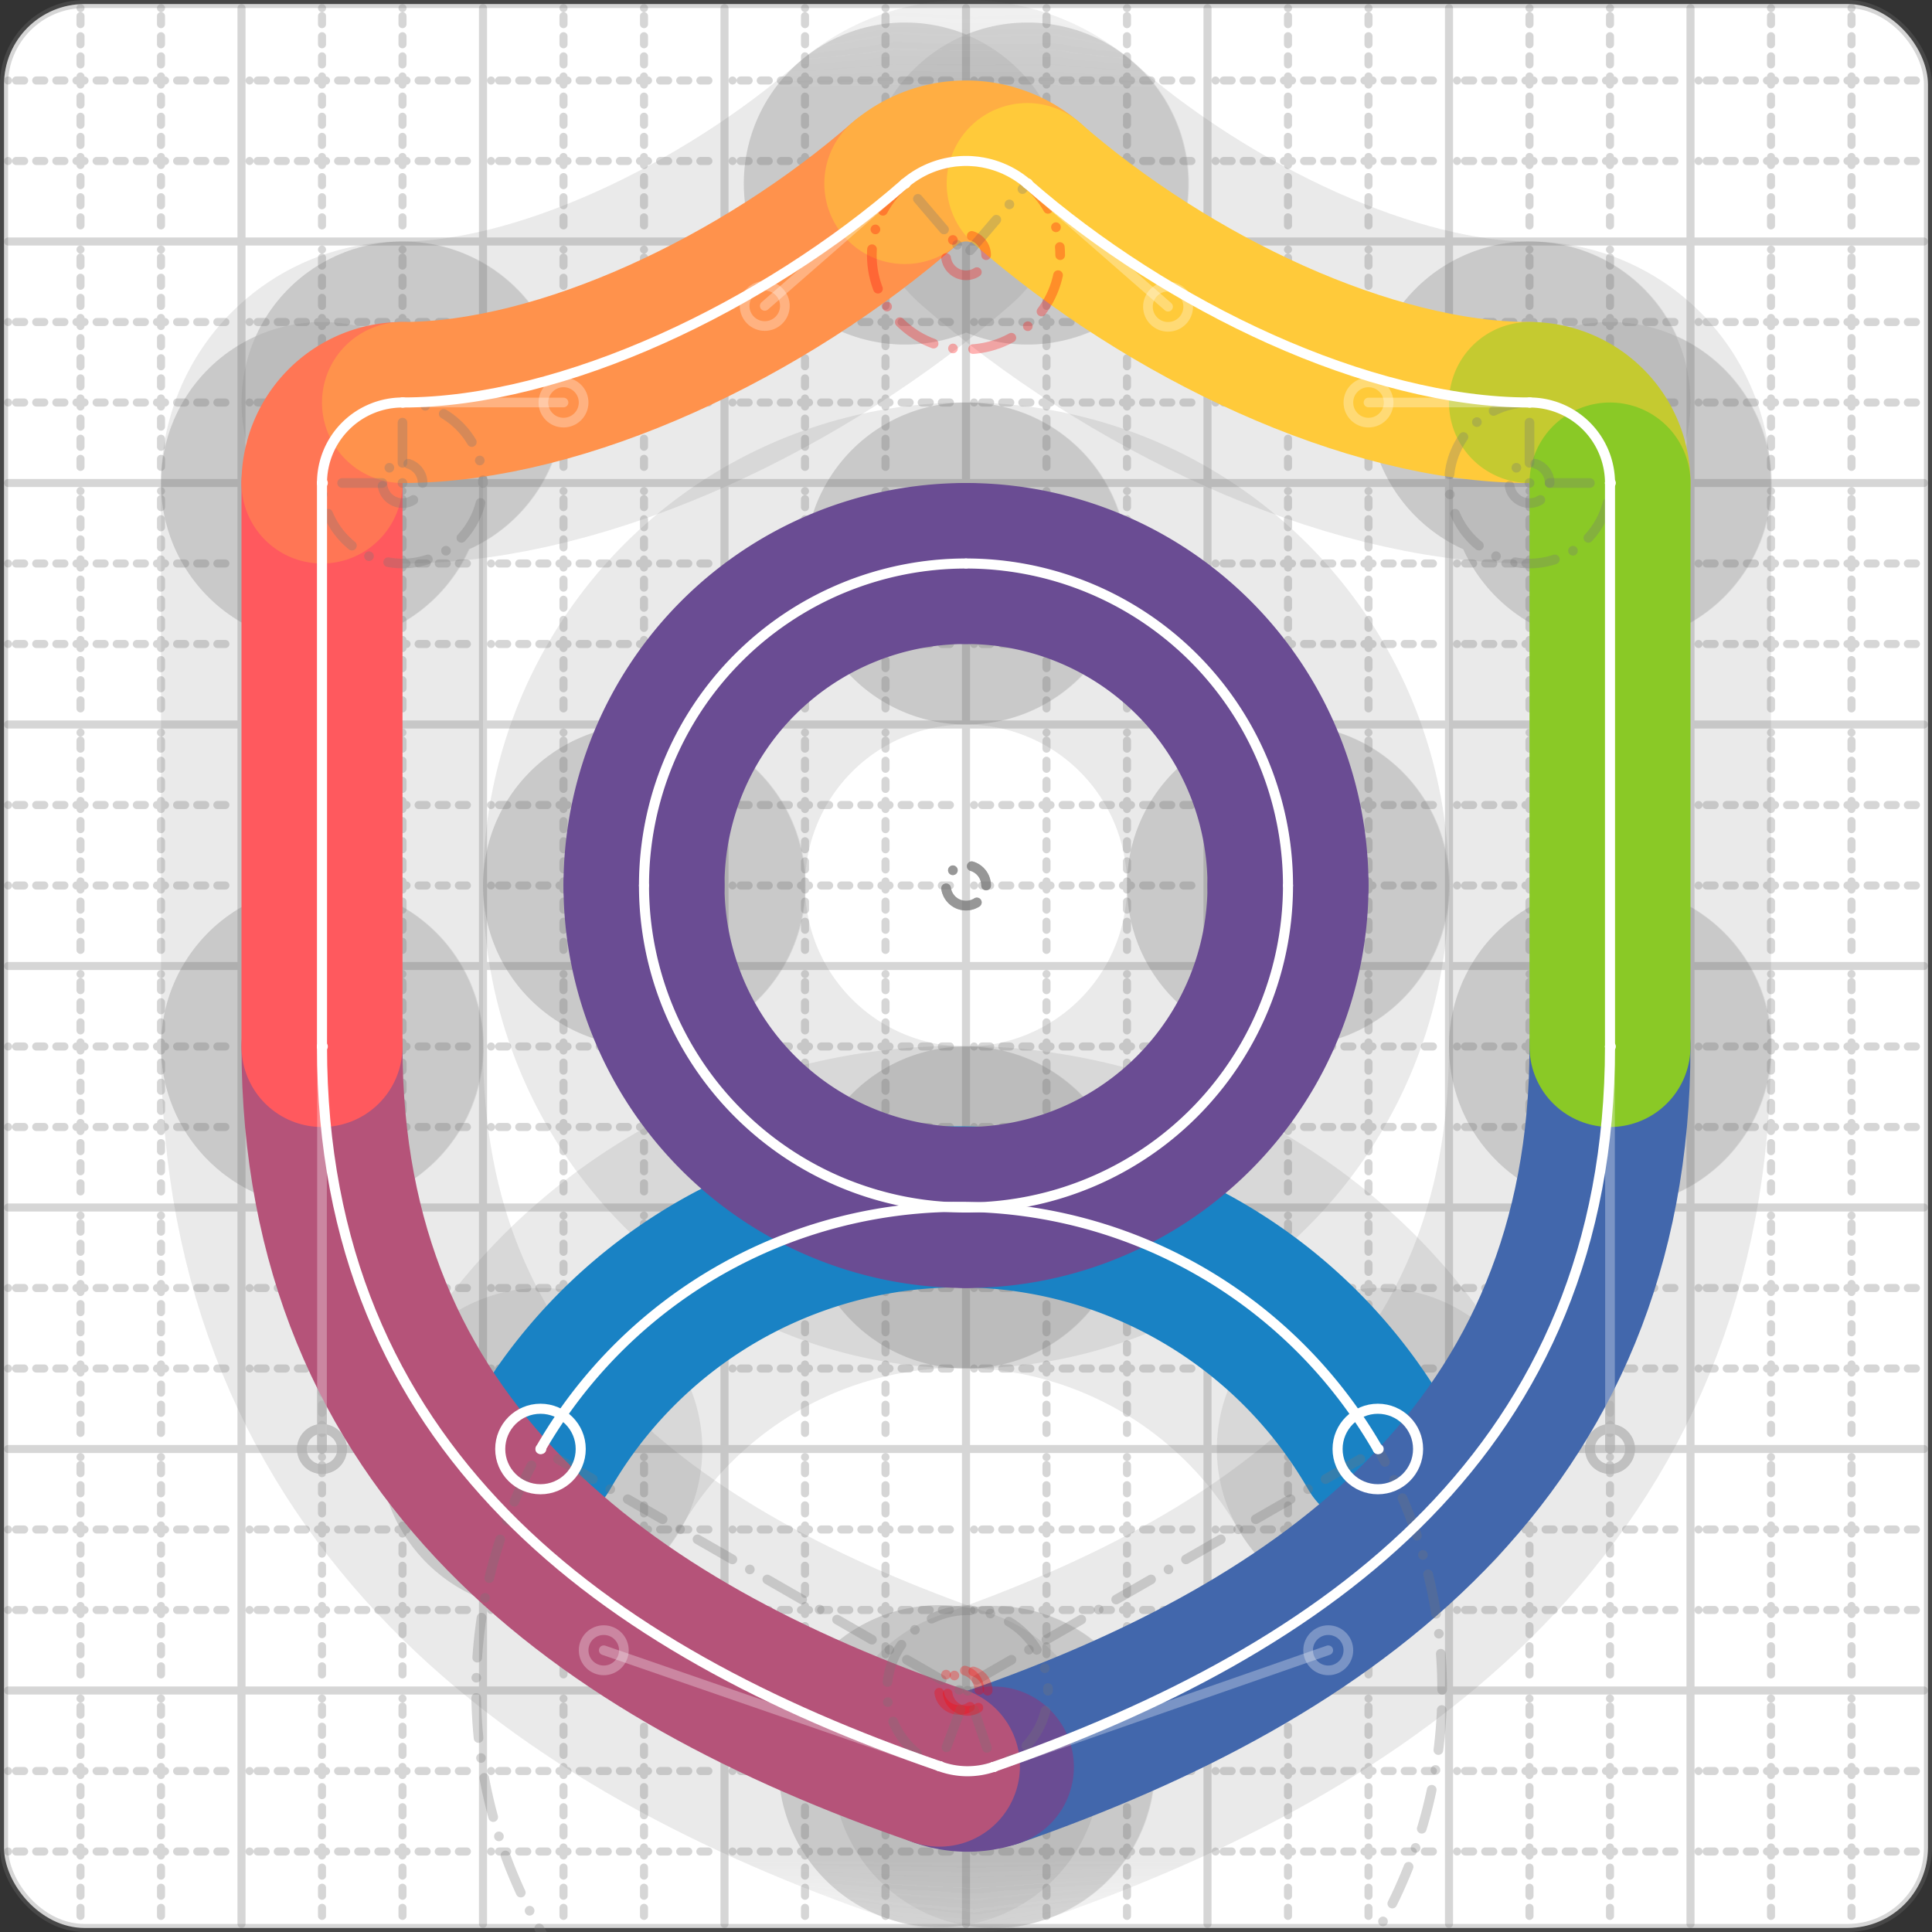 <svg xmlns="http://www.w3.org/2000/svg" width="24" height="24" viewBox="0 0 24 24" fill="none" stroke="currentColor" stroke-width="2" stroke-linecap="round" stroke-linejoin="round"><rect x="0" y="0" width="24" height="24" fill="#333333" stroke="none"/><style>
  @media screen and (prefers-color-scheme: light) {
    .svg-preview-grid-rect { fill: none }
  }
  @media screen and (prefers-color-scheme: dark) {
    .svg-preview-grid-rect { fill: none }
    .svg
    .svg-preview-grid-group,
    .svg-preview-radii-group,
    .svg-preview-shadow-mask-group,
    .svg-preview-shadow-group {
      stroke: #fff;
    }
  }
</style><g class="svg-preview-grid-group" stroke-linecap="butt" stroke-width="0.1" stroke="#777" stroke-opacity="0.3"><rect class="svg-preview-grid-rect" width="23.9" height="23.9" x="0.05" y="0.05" rx="1" fill="#fff"></rect><path stroke-dasharray="0 0.1 0.1 0.15 0.1 0.15 0.1 0.15 0.1 0.15 0.1 0.15 0.1 0.15 0.1 0.15 0.1 0.15 0.1 0.15 0.1 0.15 0.1 0.15 0 0.15" stroke-width="0.1" d="M0.1 1h23.8M1 0.1v23.8M0.1 2h23.8M2 0.1v23.8M0.1 4h23.8M4 0.1v23.8M0.1 5h23.8M5 0.1v23.8M0.1 7h23.8M7 0.1v23.8M0.1 8h23.8M8 0.1v23.8M0.1 10h23.8M10 0.1v23.8M0.1 11h23.8M11 0.1v23.8M0.1 13h23.8M13 0.1v23.8M0.1 14h23.8M14 0.1v23.8M0.1 16h23.8M16 0.1v23.8M0.1 17h23.8M17 0.1v23.8M0.1 19h23.8M19 0.1v23.8M0.1 20h23.8M20 0.1v23.8M0.1 22h23.8M22 0.1v23.8M0.1 23h23.8M23 0.1v23.8"></path><path d="M0.1 3h23.8M3 0.1v23.8M0.1 6h23.8M6 0.1v23.8M0.1 9h23.8M9 0.1v23.8M0.1 12h23.8M12 0.1v23.8M0.1 15h23.8M15 0.1v23.8M0.1 18h23.8M18 0.1v23.8M0.1 21h23.8M21 0.1v23.8"></path></g><g class="svg-preview-shadow-mask-group" stroke-width="4" stroke="#777" stroke-opacity="0.15"><mask id="svg-preview-shadow-mask-0" maskUnits="userSpaceOnUse" stroke-opacity="1" stroke-width="4" stroke="#000"><rect x="0" y="0" width="24" height="24" fill="#fff" stroke="none" rx="1"></rect><path d="M17.116 18h.01M6.714 18h.01"></path></mask><mask id="svg-preview-shadow-mask-1" maskUnits="userSpaceOnUse" stroke-opacity="1" stroke-width="4" stroke="#000"><rect x="0" y="0" width="24" height="24" fill="#fff" stroke="none" rx="1"></rect><path d="M20 13h.01M12.34 21.95h.01M11.67 21.94h.01M4 13h.01M4 6h.01M5 5h.01M11.24 2.28h.01M12.76 2.28h.01M19 5h.01M20 6h.01"></path></mask><mask id="svg-preview-shadow-mask-2" maskUnits="userSpaceOnUse" stroke-opacity="1" stroke-width="4" stroke="#000"><rect x="0" y="0" width="24" height="24" fill="#fff" stroke="none" rx="1"></rect><path d="M12 7h.01M16 11h.01M12 15h.01M8 11h.01"></path></mask></g><g class="svg-preview-shadow-group" stroke-width="4" stroke="#777" stroke-opacity="0.15"><path mask="url(#svg-preview-shadow-mask-0)" d="M 17.116 18 A6 6 0 0 0 6.714 18"></path><path mask="url(#svg-preview-shadow-mask-1)" d="M 20 13 C20 18 16.5 20.5 12.34 21.95"></path><path mask="url(#svg-preview-shadow-mask-1)" d="M 12.34 21.95 A1 1 0 0 1 11.67 21.94"></path><path mask="url(#svg-preview-shadow-mask-1)" d="M 11.67 21.94 C7.5 20.5 4 18 4 13"></path><path mask="url(#svg-preview-shadow-mask-1)" d="M 4 13 L 4 6"></path><path mask="url(#svg-preview-shadow-mask-1)" d="M 4 6 A1 1 0 0 1 5 5"></path><path mask="url(#svg-preview-shadow-mask-1)" d="M 5 5 C7 5 9.5 3.8 11.24 2.28"></path><path mask="url(#svg-preview-shadow-mask-1)" d="M 11.24 2.28 A1.17 1.17 0 0 1 12.76 2.28"></path><path mask="url(#svg-preview-shadow-mask-1)" d="M 12.76 2.28 C14.51 3.81 17 5 19 5"></path><path mask="url(#svg-preview-shadow-mask-1)" d="M 19 5 A1 1 0 0 1 20 6"></path><path mask="url(#svg-preview-shadow-mask-1)" d="M 20 6 L 20 13"></path><path mask="url(#svg-preview-shadow-mask-2)" d="M 12 7 A4 4 0 0 1 16 11"></path><path mask="url(#svg-preview-shadow-mask-2)" d="M 16 11 A4 4 0 0 1 12 15"></path><path mask="url(#svg-preview-shadow-mask-2)" d="M 12 15 A4 4 0 0 1 8 11"></path><path mask="url(#svg-preview-shadow-mask-2)" d="M 8 11 A4 4 0 0 1 12 7"></path><path d="M17.116 18h.01M6.714 18h.01M20 13h.01M12.34 21.95h.01M11.67 21.94h.01M4 13h.01M4 6h.01M5 5h.01M11.24 2.28h.01M12.76 2.28h.01M19 5h.01M20 6h.01M12 7h.01M16 11h.01M12 15h.01M8 11h.01"></path></g><g class="svg-preview-handles-group" stroke-width="0.12" stroke="#777" stroke-opacity="0.6"><path d="M20 13 20 18"></path><circle cy="18" cx="20" r="0.25"></circle><path d="M12.34 21.95 16.5 20.5"></path><circle cy="20.5" cx="16.5" r="0.25"></circle><path d="M11.67 21.94 7.5 20.5"></path><circle cy="20.5" cx="7.5" r="0.25"></circle><path d="M4 13 4 18"></path><circle cy="18" cx="4" r="0.25"></circle><path d="M5 5 7 5"></path><circle cy="5" cx="7" r="0.25"></circle><path d="M11.24 2.28 9.5 3.8"></path><circle cy="3.8" cx="9.5" r="0.25"></circle><path d="M12.76 2.28 14.51 3.81"></path><circle cy="3.81" cx="14.51" r="0.25"></circle><path d="M19 5 17 5"></path><circle cy="5" cx="17" r="0.25"></circle></g><g class="svg-preview-colored-path-group"><path d="M 17.116 18 A6 6 0 0 0 6.714 18" stroke="#1982c4"></path><path d="M 20 13 C20 18 16.5 20.5 12.34 21.95" stroke="#4267AC"></path><path d="M 12.34 21.95 A1 1 0 0 1 11.67 21.94" stroke="#6a4c93"></path><path d="M 11.67 21.94 C7.5 20.5 4 18 4 13" stroke="#B55379"></path><path d="M 4 13 L 4 6" stroke="#FF595E"></path><path d="M 4 6 A1 1 0 0 1 5 5" stroke="#FF7655"></path><path d="M 5 5 C7 5 9.5 3.8 11.24 2.28" stroke="#ff924c"></path><path d="M 11.24 2.28 A1.17 1.17 0 0 1 12.76 2.28" stroke="#FFAE43"></path><path d="M 12.76 2.28 C14.51 3.81 17 5 19 5" stroke="#ffca3a"></path><path d="M 19 5 A1 1 0 0 1 20 6" stroke="#C5CA30"></path><path d="M 20 6 L 20 13" stroke="#8ac926"></path><path d="M 12 7 A4 4 0 0 1 16 11" stroke="#6a4c93"></path><path d="M 16 11 A4 4 0 0 1 12 15" stroke="#6a4c93"></path><path d="M 12 15 A4 4 0 0 1 8 11" stroke="#6a4c93"></path><path d="M 8 11 A4 4 0 0 1 12 7" stroke="#6a4c93"></path></g><g class="svg-preview-radii-group" stroke-width="0.12" stroke-dasharray="0 0.25 0.25" stroke="#777" stroke-opacity="0.3"><path d="M17.116 18 11.915 20.992 6.714 18"></path><circle cy="20.992" cx="11.915" r="0.25" stroke-dasharray="0" stroke="red"></circle><circle cy="20.992" cx="11.915" r="6"></circle><path d="M12.34 21.95 12.019 21.003 11.67 21.94"></path><circle cy="21.003" cx="12.019" r="0.25" stroke-dasharray="0" stroke="red"></circle><circle cy="21.003" cx="12.019" r="1"></circle><path d="M4 6 5 6 5 5"></path><circle cy="6" cx="5" r="0.25" stroke-dasharray="0"></circle><circle cy="6" cx="5" r="1"></circle><path d="M11.24 2.28 12 3.17 12.76 2.28"></path><circle cy="3.17" cx="12" r="0.25" stroke-dasharray="0" stroke="red"></circle><circle cy="3.17" cx="12" r="1.17" stroke="red"></circle><path d="M19 5 19 6 20 6"></path><circle cy="6" cx="19" r="0.25" stroke-dasharray="0"></circle><circle cy="6" cx="19" r="1"></circle><circle cy="11" cx="12" r="0.25" stroke-dasharray="0"></circle><circle cy="11" cx="12" r="4"></circle><circle cy="11" cx="12" r="0.25" stroke-dasharray="0"></circle><circle cy="11" cx="12" r="4"></circle><circle cy="11" cx="12" r="0.25" stroke-dasharray="0"></circle><circle cy="11" cx="12" r="4"></circle><circle cy="11" cx="12" r="0.25" stroke-dasharray="0"></circle><circle cy="11" cx="12" r="4"></circle></g><g class="svg-preview-control-path-marker-mask-group" stroke-width="1" stroke="#000"><mask id="svg-preview-control-path-marker-mask-0" maskUnits="userSpaceOnUse"><rect x="0" y="0" width="24" height="24" fill="#fff" stroke="none" rx="1"></rect><path d="M17.116 18h.01"></path><path d="M6.714 18h.01"></path></mask><mask id="svg-preview-control-path-marker-mask-1" maskUnits="userSpaceOnUse"><rect x="0" y="0" width="24" height="24" fill="#fff" stroke="none" rx="1"></rect><path d="M20 13h.01"></path><path d="M12.34 21.95h.01"></path></mask><mask id="svg-preview-control-path-marker-mask-2" maskUnits="userSpaceOnUse"><rect x="0" y="0" width="24" height="24" fill="#fff" stroke="none" rx="1"></rect><path d="M12.34 21.95h.01"></path><path d="M11.67 21.94h.01"></path></mask><mask id="svg-preview-control-path-marker-mask-3" maskUnits="userSpaceOnUse"><rect x="0" y="0" width="24" height="24" fill="#fff" stroke="none" rx="1"></rect><path d="M11.67 21.94h.01"></path><path d="M4 13h.01"></path></mask><mask id="svg-preview-control-path-marker-mask-4" maskUnits="userSpaceOnUse"><rect x="0" y="0" width="24" height="24" fill="#fff" stroke="none" rx="1"></rect><path d="M4 13h.01"></path><path d="M4 6h.01"></path></mask><mask id="svg-preview-control-path-marker-mask-5" maskUnits="userSpaceOnUse"><rect x="0" y="0" width="24" height="24" fill="#fff" stroke="none" rx="1"></rect><path d="M4 6h.01"></path><path d="M5 5h.01"></path></mask><mask id="svg-preview-control-path-marker-mask-6" maskUnits="userSpaceOnUse"><rect x="0" y="0" width="24" height="24" fill="#fff" stroke="none" rx="1"></rect><path d="M5 5h.01"></path><path d="M11.24 2.28h.01"></path></mask><mask id="svg-preview-control-path-marker-mask-7" maskUnits="userSpaceOnUse"><rect x="0" y="0" width="24" height="24" fill="#fff" stroke="none" rx="1"></rect><path d="M11.24 2.28h.01"></path><path d="M12.76 2.28h.01"></path></mask><mask id="svg-preview-control-path-marker-mask-8" maskUnits="userSpaceOnUse"><rect x="0" y="0" width="24" height="24" fill="#fff" stroke="none" rx="1"></rect><path d="M12.76 2.28h.01"></path><path d="M19 5h.01"></path></mask><mask id="svg-preview-control-path-marker-mask-9" maskUnits="userSpaceOnUse"><rect x="0" y="0" width="24" height="24" fill="#fff" stroke="none" rx="1"></rect><path d="M19 5h.01"></path><path d="M20 6h.01"></path></mask><mask id="svg-preview-control-path-marker-mask-10" maskUnits="userSpaceOnUse"><rect x="0" y="0" width="24" height="24" fill="#fff" stroke="none" rx="1"></rect><path d="M20 6h.01"></path><path d="M20 13h.01"></path></mask></g><g class="svg-preview-control-path-group" stroke="#fff" stroke-width="0.125"><path mask="url(#svg-preview-control-path-marker-mask-0)" d="M 17.116 18 A6 6 0 0 0 6.714 18"></path><path mask="url(#svg-preview-control-path-marker-mask-1)" d="M 20 13 C20 18 16.5 20.5 12.34 21.95"></path><path mask="url(#svg-preview-control-path-marker-mask-2)" d="M 12.34 21.95 A1 1 0 0 1 11.67 21.94"></path><path mask="url(#svg-preview-control-path-marker-mask-3)" d="M 11.67 21.94 C7.5 20.5 4 18 4 13"></path><path mask="url(#svg-preview-control-path-marker-mask-4)" d="M 4 13 L 4 6"></path><path mask="url(#svg-preview-control-path-marker-mask-5)" d="M 4 6 A1 1 0 0 1 5 5"></path><path mask="url(#svg-preview-control-path-marker-mask-6)" d="M 5 5 C7 5 9.5 3.8 11.24 2.28"></path><path mask="url(#svg-preview-control-path-marker-mask-7)" d="M 11.24 2.28 A1.17 1.17 0 0 1 12.76 2.28"></path><path mask="url(#svg-preview-control-path-marker-mask-8)" d="M 12.76 2.28 C14.51 3.81 17 5 19 5"></path><path mask="url(#svg-preview-control-path-marker-mask-9)" d="M 19 5 A1 1 0 0 1 20 6"></path><path mask="url(#svg-preview-control-path-marker-mask-10)" d="M 20 6 L 20 13"></path><path d="M 12 7 A4 4 0 0 1 16 11"></path><path d="M 16 11 A4 4 0 0 1 12 15"></path><path d="M 12 15 A4 4 0 0 1 8 11"></path><path d="M 8 11 A4 4 0 0 1 12 7"></path></g><g class="svg-preview-control-path-marker-group" stroke="#fff" stroke-width="0.125"><path d="M17.116 18h.01M6.714 18h.01M20 13h.01M12.34 21.95h.01M12.34 21.95h.01M11.67 21.94h.01M11.67 21.94h.01M4 13h.01M4 13h.01M4 6h.01M4 6h.01M5 5h.01M5 5h.01M11.24 2.28h.01M11.24 2.28h.01M12.76 2.28h.01M12.76 2.28h.01M19 5h.01M19 5h.01M20 6h.01M20 6h.01M20 13h.01"></path><circle cx="17.116" cy="18" r="0.5"></circle><circle cx="6.714" cy="18" r="0.5"></circle></g><g class="svg-preview-handles-group" stroke-width="0.12" stroke="#FFF" stroke-opacity="0.3"><path d="M20 13 20 18"></path><circle cy="18" cx="20" r="0.25"></circle><path d="M12.34 21.95 16.5 20.5"></path><circle cy="20.5" cx="16.5" r="0.25"></circle><path d="M11.67 21.94 7.5 20.5"></path><circle cy="20.5" cx="7.5" r="0.25"></circle><path d="M4 13 4 18"></path><circle cy="18" cx="4" r="0.25"></circle><path d="M5 5 7 5"></path><circle cy="5" cx="7" r="0.25"></circle><path d="M11.24 2.28 9.5 3.8"></path><circle cy="3.8" cx="9.5" r="0.25"></circle><path d="M12.76 2.28 14.51 3.81"></path><circle cy="3.81" cx="14.51" r="0.25"></circle><path d="M19 5 17 5"></path><circle cy="5" cx="17" r="0.25"></circle></g></svg>
